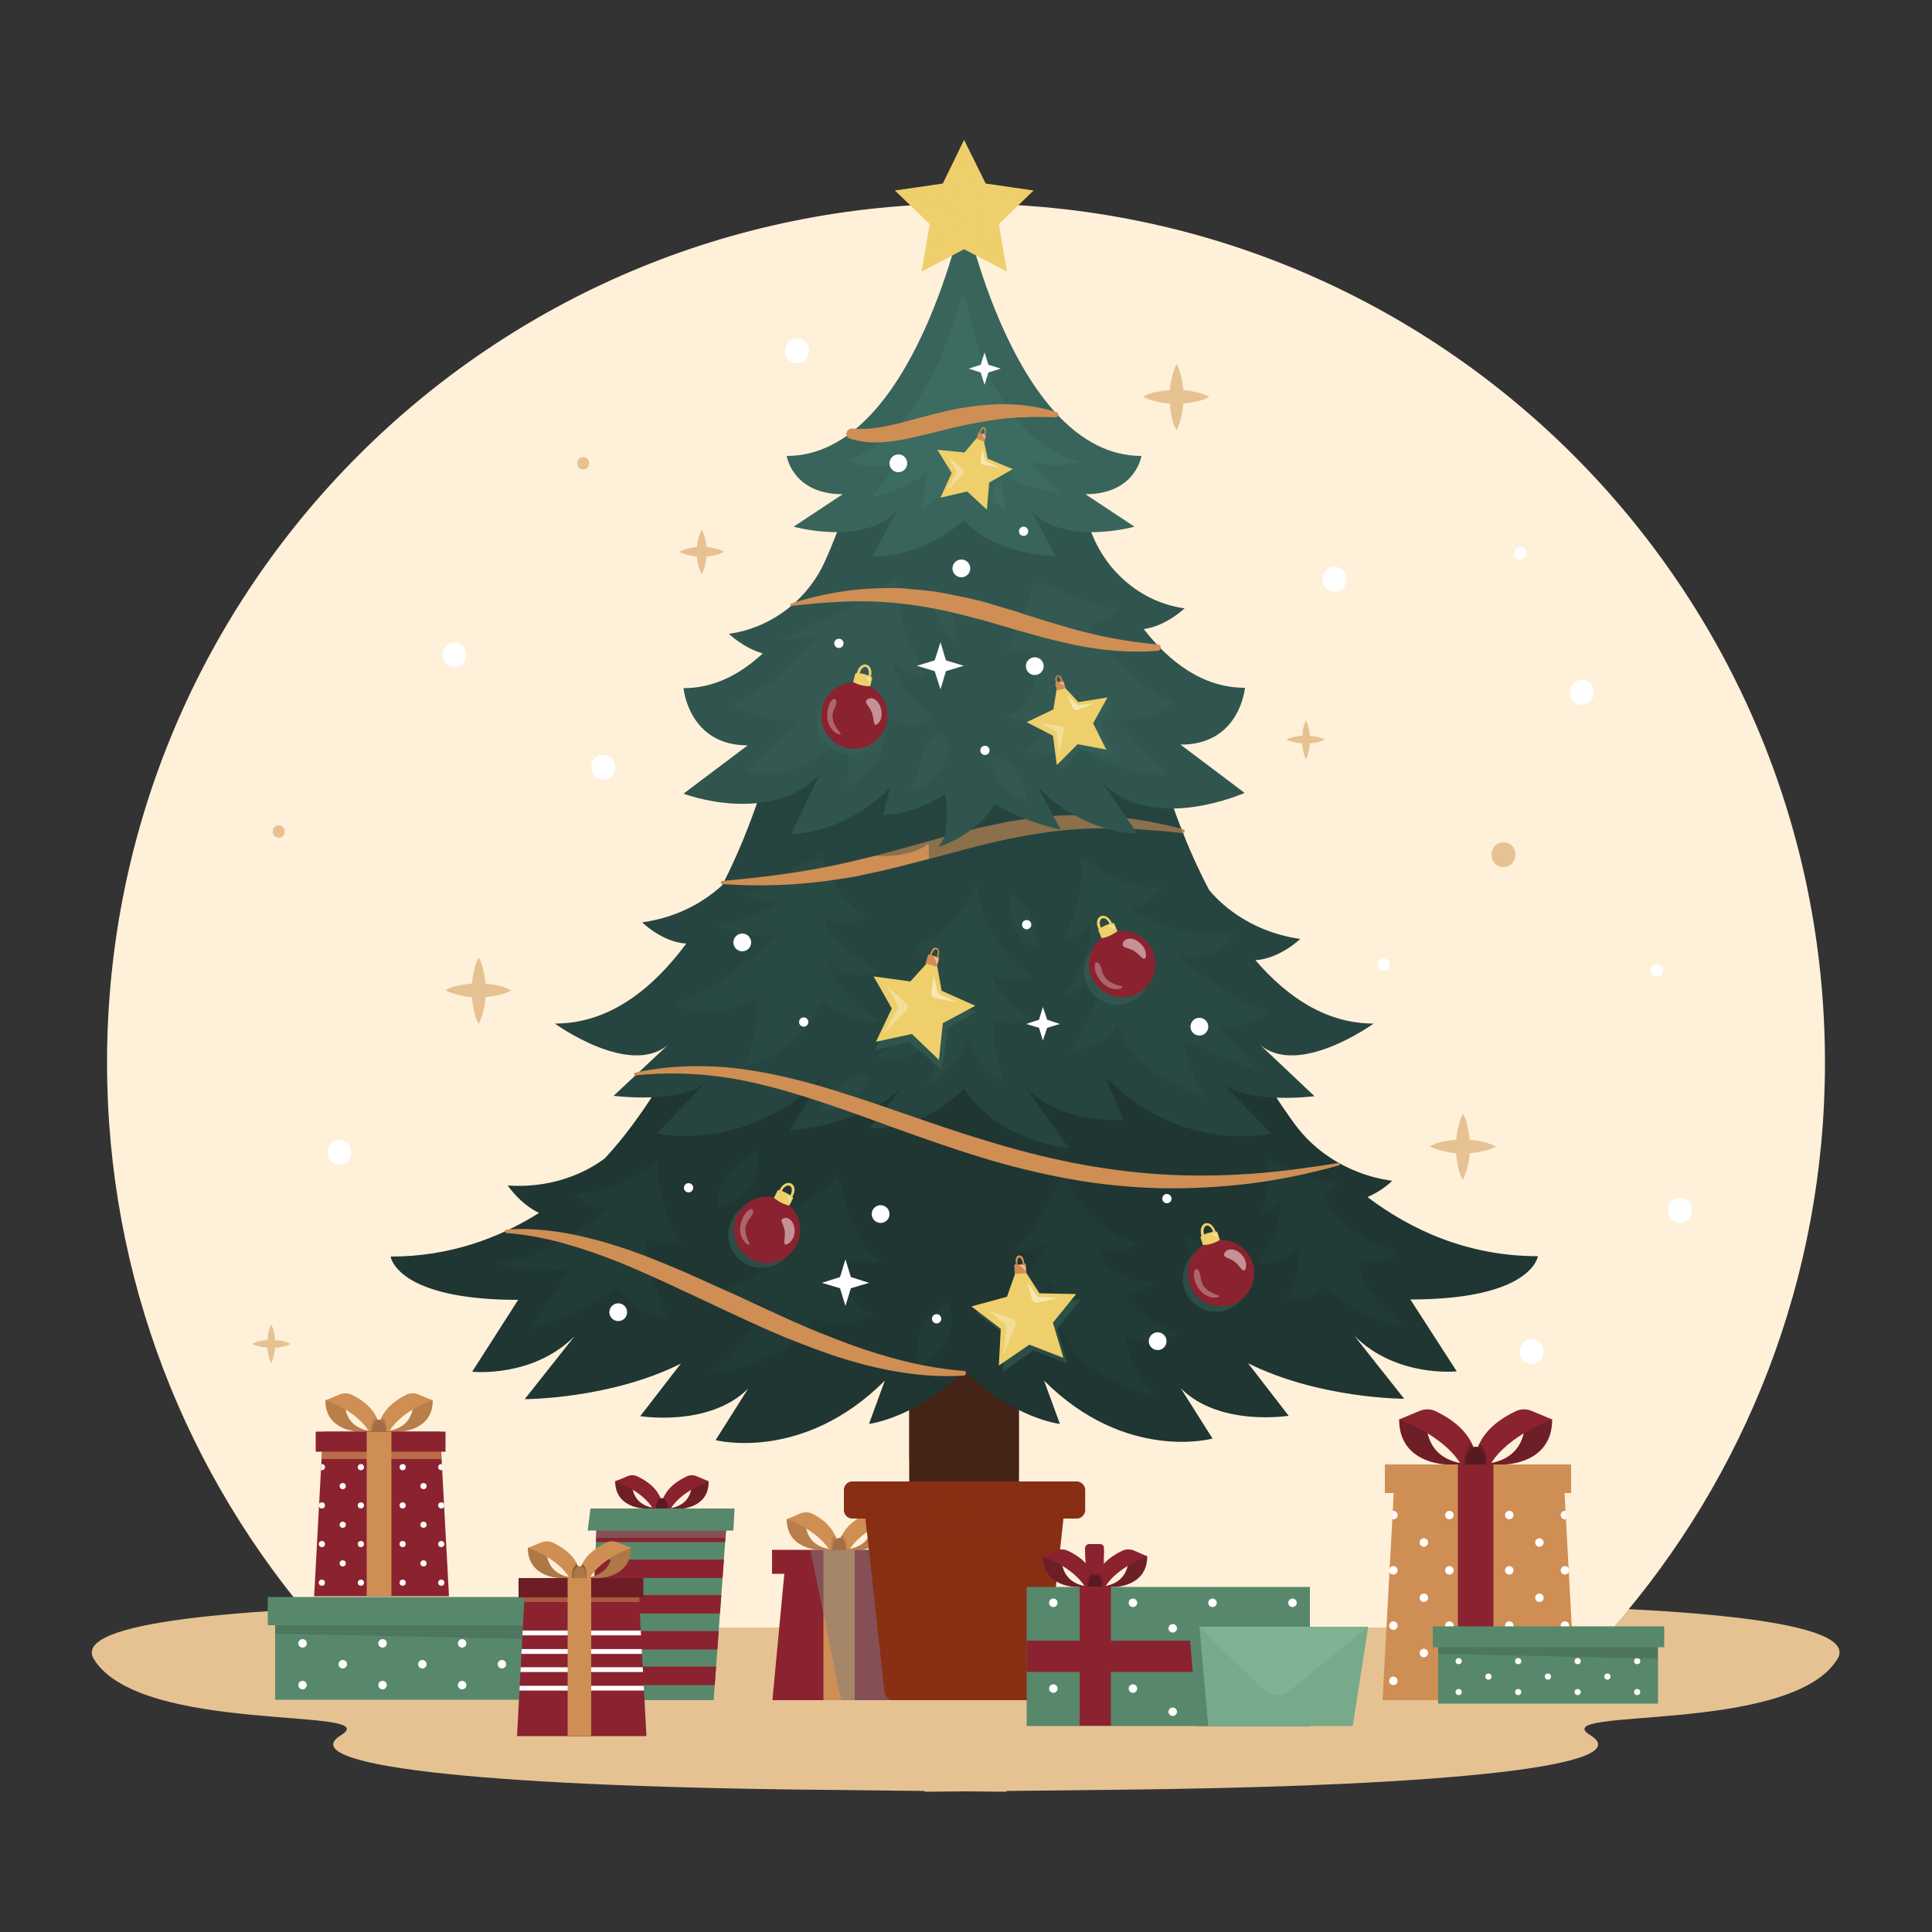 <svg xmlns="http://www.w3.org/2000/svg" xmlns:xlink="http://www.w3.org/1999/xlink" x="0px" y="0px" width="500px" height="500px" viewBox="0 0 500 500" style="enable-background:new 0 0 500 500;" xml:space="preserve"><rect x="0" y="0" width="500" height="500" fill="#333333" stroke="none"/><style type="text/css">	.st0{fill:#E6C293;}	.st1{fill:#FFF0D9;}	.st2{fill:#FFFFFF;}	.st3{fill:#8A232F;}	.st4{fill:#B87F4B;}	.st5{fill:#CF8E54;}	.st6{fill:#A16F43;}	.st7{opacity:0.5;fill:#7F7F7F;}	.st8{fill:#6E1E27;}	.st9{opacity:0.5;fill:#8A232F;}	.st10{fill:#581A21;}	.st11{fill:#58886B;}	.st12{clip-path:url(#SVGID_2_);fill:none;stroke:#8A232F;stroke-width:4.774;stroke-miterlimit:10;}	.st13{opacity:0.5;fill:#426650;}	.st14{clip-path:url(#SVGID_4_);}	.st15{opacity:0.7;fill:#CF8E54;}	.st16{clip-path:url(#SVGID_6_);}	.st17{opacity:0.5;fill:#CF8E54;}	.st18{fill:#452516;}	.st19{opacity:0.5;fill:#452516;}	.st20{fill:#1F3633;}	.st21{fill:#213B37;}	.st22{fill:#274540;}	.st23{fill:#294943;}	.st24{opacity:0.4;clip-path:url(#SVGID_8_);fill:#274540;}	.st25{fill:#30554E;}	.st26{fill:#335952;}	.st27{opacity:0.4;clip-path:url(#SVGID_10_);fill:#30554E;}	.st28{fill:#38645B;}	.st29{fill:#3C6B61;}	.st30{fill:#EECF6B;}	.st31{opacity:0.4;fill:#EECF6B;}	.st32{fill:#892F14;}	.st33{opacity:0.5;fill:#892F14;}	.st34{opacity:0.5;fill:#38645B;}	.st35{opacity:0.5;fill:#FFFFFF;}	.st36{opacity:0.3;fill:#FFFFFF;}	.st37{opacity:0.5;clip-path:url(#SVGID_12_);fill:#892F14;}	.st38{fill:#AD7746;}	.st39{fill:#8A5F38;}	.st40{fill:#6E1C25;}	.st41{clip-path:url(#SVGID_14_);fill:none;stroke:#FFFFFF;stroke-width:1.243;stroke-miterlimit:10;}	.st42{opacity:0.4;fill:#8A232F;}	.st43{fill:#77AA8A;}	.st44{fill:#80B394;}</style><g id="BACKGROUND"></g><g id="OBJECTS">	<g>		<path class="st0" d="M292.4,416.2h-84.7c0,0-195.6-6.6-183.4,13.2c12.2,19.7,76.2,12.2,63.9,19.7c-12.2,7.5,32.9,13.2,124.1,14.1    c8.9,0.1,17.9,0.2,27,0.3v0.2c3.5,0,7.1-0.1,10.6-0.1c3.5,0,7.1,0.1,10.6,0.1v-0.2c9.1-0.1,18.2-0.2,27-0.3    c91.2-0.9,136.4-6.6,124.1-14.1c-12.2-7.5,51.7,0,63.9-19.7C488,409.6,292.4,416.2,292.4,416.2z"></path>		<path class="st1" d="M417.5,421.2c34.1-39.1,54.8-90.2,54.8-146.2c0-122.8-99.5-222.3-222.3-222.3S27.7,152.2,27.7,275    c0,56,20.7,107.1,54.8,146.2H417.5z"></path>		<g>			<g>				<g>					<g>						<path class="st0" d="M123.9,247.8c0.8,1.4,1.1,2.8,1.4,4.3c0.3,1.4,0.4,2.8,0.4,4.3c0,1.4-0.1,2.8-0.4,4.3        c-0.3,1.4-0.7,2.8-1.4,4.3c-0.8-1.4-1.2-2.8-1.4-4.3c-0.3-1.4-0.4-2.8-0.4-4.3c0-1.4,0.1-2.8,0.4-4.3        C122.7,250.7,123.1,249.2,123.9,247.8z"></path>					</g>					<g>						<path class="st0" d="M132.4,256.3c-1.4,0.8-2.8,1.1-4.3,1.4c-1.4,0.3-2.8,0.4-4.3,0.4c-1.4,0-2.8-0.1-4.3-0.4        c-1.4-0.3-2.8-0.7-4.3-1.4c1.4-0.8,2.8-1.2,4.3-1.4c1.4-0.3,2.8-0.4,4.3-0.4c1.4,0,2.8,0.1,4.3,0.4        C129.6,255.2,131,255.6,132.4,256.3z"></path>					</g>				</g>			</g>			<g>				<g>					<g>						<path class="st0" d="M304.5,94.2c0.8,1.4,1.1,2.8,1.4,4.3c0.3,1.4,0.4,2.8,0.4,4.3c0,1.4-0.1,2.8-0.4,4.3        c-0.3,1.4-0.7,2.8-1.4,4.3c-0.8-1.4-1.2-2.8-1.4-4.3c-0.3-1.4-0.4-2.8-0.4-4.3c0-1.4,0.1-2.8,0.4-4.3        C303.4,97,303.8,95.6,304.5,94.2z"></path>					</g>					<g>						<path class="st0" d="M313,102.7c-1.4,0.8-2.8,1.1-4.3,1.4c-1.4,0.3-2.8,0.4-4.3,0.4c-1.4,0-2.8-0.1-4.3-0.4        c-1.4-0.3-2.8-0.7-4.3-1.4c1.4-0.8,2.8-1.2,4.3-1.4c1.4-0.3,2.8-0.4,4.3-0.4c1.4,0,2.8,0.1,4.3,0.4        C310.2,101.6,311.6,102,313,102.7z"></path>					</g>				</g>			</g>			<g>				<g>					<g>						<path class="st0" d="M378.6,288.2c0.8,1.4,1.1,2.8,1.4,4.3c0.3,1.4,0.4,2.8,0.4,4.3c0,1.4-0.1,2.8-0.4,4.3        c-0.3,1.4-0.7,2.8-1.4,4.3c-0.8-1.4-1.2-2.8-1.4-4.3c-0.3-1.4-0.4-2.8-0.4-4.3c0-1.4,0.1-2.8,0.4-4.3        C377.5,291.1,377.9,289.6,378.6,288.2z"></path>					</g>					<g>						<path class="st0" d="M387.2,296.7c-1.4,0.8-2.8,1.1-4.3,1.4c-1.4,0.3-2.8,0.4-4.3,0.4c-1.4,0-2.8-0.1-4.3-0.4        c-1.4-0.3-2.8-0.7-4.3-1.4c1.4-0.8,2.8-1.2,4.3-1.4c1.4-0.3,2.8-0.4,4.3-0.4c1.4,0,2.8,0.1,4.3,0.4        C384.3,295.6,385.7,296,387.2,296.7z"></path>					</g>				</g>			</g>			<g>				<g>					<g>						<path class="st0" d="M338,186.5c0.4,0.8,0.7,1.7,0.8,2.5c0.2,0.8,0.2,1.7,0.2,2.5c0,0.8-0.1,1.7-0.2,2.5        c-0.2,0.8-0.4,1.7-0.8,2.5c-0.4-0.8-0.7-1.7-0.8-2.5c-0.2-0.8-0.2-1.7-0.2-2.5c0-0.8,0.1-1.7,0.2-2.5        C337.3,188.1,337.5,187.3,338,186.5z"></path>					</g>					<g>						<path class="st0" d="M342.9,191.4c-0.8,0.4-1.7,0.7-2.5,0.8c-0.8,0.2-1.7,0.2-2.5,0.2c-0.8,0-1.7-0.1-2.5-0.2        c-0.8-0.2-1.7-0.4-2.5-0.8c0.8-0.4,1.7-0.7,2.5-0.8c0.8-0.2,1.7-0.2,2.5-0.2c0.8,0,1.7,0.1,2.5,0.2        C341.3,190.8,342.1,191,342.9,191.4z"></path>					</g>				</g>			</g>			<g>				<g>					<g>						<path class="st0" d="M70.2,342.8c0.4,0.8,0.7,1.7,0.8,2.5c0.2,0.8,0.2,1.7,0.2,2.5c0,0.8-0.1,1.7-0.2,2.5        c-0.2,0.8-0.4,1.7-0.8,2.5c-0.4-0.8-0.7-1.7-0.8-2.5c-0.2-0.8-0.2-1.7-0.2-2.5c0-0.8,0.1-1.7,0.2-2.5        C69.5,344.5,69.7,343.6,70.2,342.8z"></path>					</g>					<g>						<path class="st0" d="M75.2,347.8c-0.8,0.4-1.7,0.7-2.5,0.8c-0.8,0.2-1.7,0.2-2.5,0.2c-0.8,0-1.7-0.1-2.5-0.2        c-0.8-0.2-1.7-0.4-2.5-0.8c0.8-0.4,1.7-0.7,2.5-0.8c0.8-0.2,1.7-0.2,2.5-0.2c0.8,0,1.7,0.1,2.5,0.2        C73.5,347.1,74.3,347.3,75.2,347.8z"></path>					</g>				</g>			</g>			<g>				<g>					<g>						<path class="st0" d="M181.6,137c0.5,1,0.8,1.9,1,2.9c0.2,1,0.3,1.9,0.3,2.9c0,1-0.1,1.9-0.3,2.9c-0.2,1-0.5,1.9-1,2.9        c-0.5-1-0.8-1.9-1-2.9c-0.2-1-0.3-1.9-0.3-2.9c0-1,0.1-1.9,0.3-2.9C180.8,138.9,181.1,138,181.6,137z"></path>					</g>					<g>						<path class="st0" d="M187.4,142.8c-1,0.5-1.9,0.8-2.9,1c-1,0.2-1.9,0.3-2.9,0.3c-1,0-1.9-0.1-2.9-0.3c-1-0.2-1.9-0.5-2.9-1        c1-0.5,1.9-0.8,2.9-1c1-0.2,1.9-0.3,2.9-0.3c1,0,1.9,0.1,2.9,0.3C185.5,142,186.4,142.3,187.4,142.8z"></path>					</g>				</g>			</g>			<g>				<g>					<path class="st2" d="M358.1,251.3c2.1,0,2.1-3.2,0-3.2C356,248.1,356,251.3,358.1,251.3L358.1,251.3z"></path>				</g>			</g>			<g>				<g>					<path class="st2" d="M428.8,252.8c2.1,0,2.1-3.2,0-3.2C426.7,249.6,426.7,252.8,428.8,252.8L428.8,252.8z"></path>				</g>			</g>			<g>				<g>					<path class="st2" d="M393.4,144.8c2.1,0,2.1-3.2,0-3.2C391.4,141.6,391.4,144.8,393.4,144.8L393.4,144.8z"></path>				</g>			</g>			<g>				<g>					<path class="st0" d="M72.1,216.8c2.1,0,2.1-3.2,0-3.2C70.1,213.6,70.1,216.8,72.1,216.8L72.1,216.8z"></path>				</g>			</g>			<g>				<g>					<path class="st0" d="M150.9,121.5c2.1,0,2.1-3.2,0-3.2C148.9,118.3,148.9,121.5,150.9,121.5L150.9,121.5z"></path>				</g>			</g>			<g>				<g>					<path class="st2" d="M396.4,353c4.1,0,4.1-6.4,0-6.4C392.3,346.6,392.3,353,396.4,353L396.4,353z"></path>				</g>			</g>			<g>				<g>					<path class="st0" d="M389.1,224.4c4.1,0,4.1-6.4,0-6.4C385,218,385,224.4,389.1,224.4L389.1,224.4z"></path>				</g>			</g>			<g>				<g>					<path class="st2" d="M156.1,201.8c4.1,0,4.1-6.4,0-6.4C152,195.4,152,201.8,156.1,201.8L156.1,201.8z"></path>				</g>			</g>			<g>				<g>					<path class="st2" d="M409.4,182.4c4.1,0,4.1-6.4,0-6.4C405.3,176,405.3,182.4,409.4,182.4L409.4,182.4z"></path>				</g>			</g>			<g>				<g>					<path class="st2" d="M434.8,316.4c4.1,0,4.1-6.4,0-6.4C430.7,310,430.7,316.4,434.8,316.4L434.8,316.4z"></path>				</g>			</g>			<g>				<g>					<path class="st2" d="M206.3,94c4.1,0,4.1-6.4,0-6.4C202.2,87.6,202.1,94,206.3,94L206.3,94z"></path>				</g>			</g>			<g>				<g>					<path class="st2" d="M117.6,172.7c4.1,0,4.1-6.4,0-6.4C113.5,166.3,113.5,172.7,117.6,172.7L117.6,172.7z"></path>				</g>			</g>			<g>				<g>					<path class="st2" d="M87.8,301.4c4.1,0,4.1-6.4,0-6.4C83.7,295,83.7,301.4,87.8,301.4L87.8,301.4z"></path>				</g>			</g>			<g>				<g>					<path class="st2" d="M345.4,153.1c4.1,0,4.1-6.4,0-6.4C341.3,146.7,341.3,153.1,345.4,153.1L345.4,153.1z"></path>				</g>			</g>		</g>		<g>			<g>				<polygon class="st3" points="231.5,403.9 203.3,403.9 199.9,440 231.5,440     "></polygon>				<g>					<g>						<g>							<g>								<path class="st4" d="M225.7,391.7c0,0,2.1,9.4-8.5,9.4h5.1c0,0,8.4-0.1,8.4-7.9L225.7,391.7z"></path>								<path class="st5" d="M217.2,401.1c0,0-1.1-5.5,7.1-9.4c0.9-0.4,1.9-0.4,2.8-0.1l3.7,1.6c0,0-7.8,2.6-11,7.9H217.2z"></path>							</g>							<g>								<path class="st4" d="M208.6,391.7c0,0-2.1,9.4,8.5,9.4H212c0,0-8.4-0.1-8.4-7.9L208.6,391.7z"></path>								<path class="st5" d="M217.2,401.1c-0.6,2.7,1.7-5.2-7.1-9.4c-0.9-0.4-1.9-0.4-2.8-0.1l-3.7,1.6c0,0,7.8,2.6,11,7.9H217.2z"></path>							</g>							<path class="st4" d="M217.8,397.4c-0.4,0.8-0.9,1.6-1,2.2c-0.1-0.6-0.3-1.4-0.7-2.2c-0.9,0.4-1,1.8-1,3.3c0,0.1,0,0.3,0,0.4         h2h0h2c0-0.1,0-0.3,0-0.4C219.2,399.1,218.7,397.8,217.8,397.4z"></path>						</g>						<ellipse class="st6" cx="217.2" cy="400.7" rx="1.7" ry="2.7"></ellipse>					</g>				</g>				<rect x="199.8" y="401.1" class="st3" width="34.6" height="6.2"></rect>				<rect x="213.1" y="401.1" class="st5" width="8.1" height="38.9"></rect>			</g>			<polygon class="st7" points="247.5,401.1 209.7,401.1 217.7,440 247.5,440    "></polygon>			<g>				<g>					<g>						<g>							<g>								<path class="st8" d="M178.9,382.1c0,0,1.9,8.4-7.6,8.4l4.6,0c0,0,7.5-0.1,7.5-7L178.9,382.1z"></path>								<path class="st3" d="M171.3,390.5c0,0-1-4.9,6.4-8.4c0.8-0.4,1.7-0.4,2.5-0.1l3.3,1.4c0,0-7,2.3-9.9,7L171.3,390.5z"></path>							</g>							<g>								<path class="st8" d="M163.7,382c0,0-1.9,8.4,7.6,8.4l-4.6,0c0,0-7.5-0.1-7.5-7.1L163.7,382z"></path>								<path class="st3" d="M171.3,390.5c0,0,1-4.9-6.3-8.4c-0.8-0.4-1.7-0.4-2.5-0.1l-3.3,1.4c0,0,7,2.3,9.8,7.1L171.3,390.5z"></path>							</g>							<path class="st9" d="M171.9,387.1c-0.4,0.8-0.5,1.4-0.6,2c-0.1-0.5-0.2-1.2-0.6-2c-0.8,0.4-1.2,1.6-1.2,3c0,0.1,0,0.2,0,0.3         l1.8,0h0l1.8,0c0-0.1,0-0.2,0-0.3C173,388.7,172.7,387.5,171.9,387.1z"></path>						</g>						<ellipse class="st10" cx="171.3" cy="390.1" rx="1.5" ry="2.4"></ellipse>					</g>				</g>				<polygon class="st11" points="188.3,390.4 154.6,390.4 152.5,440 184.7,440     "></polygon>				<g>					<defs>						<polygon id="SVGID_1_" points="188.3,390.4 154.6,390.4 152.5,440 184.7,440       "></polygon>					</defs>					<clipPath id="SVGID_2_">						<use xlink:href="#SVGID_1_" style="overflow:visible;"></use>					</clipPath>					<line class="st12" x1="144.7" y1="396.7" x2="192.4" y2="396.7"></line>					<line class="st12" x1="148.5" y1="406" x2="196.3" y2="406"></line>					<line class="st12" x1="148.5" y1="415.2" x2="196.3" y2="415.2"></line>					<line class="st12" x1="148.5" y1="424.5" x2="196.3" y2="424.5"></line>					<line class="st12" x1="148.5" y1="433.7" x2="196.3" y2="433.7"></line>				</g>				<polygon class="st7" points="154.5,391.6 154.3,398 187.8,398 188.2,391.6     "></polygon>				<polygon class="st11" points="190.1,390.4 152.8,390.4 152.1,396.1 189.8,396.1     "></polygon>			</g>			<g>				<g>					<rect x="71.2" y="416.8" class="st11" width="76.1" height="23.1"></rect>					<g>						<g>							<circle class="st2" cx="78.3" cy="425.3" r="1.1"></circle>							<circle class="st2" cx="99" cy="425.3" r="1.1"></circle>							<circle class="st2" cx="119.6" cy="425.3" r="1.1"></circle>							<circle class="st2" cx="140.2" cy="425.3" r="1.1"></circle>						</g>						<g>							<circle class="st2" cx="88.7" cy="430.7" r="1.1"></circle>							<circle class="st2" cx="109.3" cy="430.7" r="1.1"></circle>							<circle class="st2" cx="129.9" cy="430.7" r="1.1"></circle>						</g>						<g>							<circle class="st2" cx="78.3" cy="436.1" r="1.1"></circle>							<circle class="st2" cx="99" cy="436.1" r="1.1"></circle>							<circle class="st2" cx="119.6" cy="436.1" r="1.1"></circle>							<circle class="st2" cx="140.2" cy="436.1" r="1.1"></circle>						</g>					</g>					<polygon class="st13" points="71.2,416.8 71.2,422.8 147.2,424.4 147.4,416.8      "></polygon>					<rect x="69.3" y="413.3" class="st11" width="80.2" height="7.3"></rect>				</g>				<g>					<g>						<g>							<g>								<g>									<path class="st4" d="M106.8,360.9c0,0,2.2,9.6-8.7,9.6h5.3c0,0,8.6-0.1,8.6-8.1L106.8,360.9z"></path>									<path class="st5" d="M98.1,370.5c0,0-1.1-5.6,7.2-9.6c0.9-0.4,1.9-0.4,2.8-0.1l3.8,1.6c0,0-8,2.6-11.2,8.1H98.1z"></path>								</g>								<g>									<path class="st4" d="M89.4,360.9c0,0-2.2,9.6,8.7,9.6h-5.3c0,0-8.6-0.1-8.6-8.1L89.4,360.9z"></path>									<path class="st5" d="M98.1,370.5c0,0,1.1-5.6-7.2-9.6c-0.9-0.4-1.9-0.4-2.8-0.1l-3.8,1.6c0,0,8,2.6,11.2,8.1H98.1z"></path>								</g>								<path class="st4" d="M98.8,366.8c-0.4,0.9-0.6,1.6-0.7,2.3c-0.1-0.6-0.3-1.4-0.7-2.3c-0.9,0.5-1.4,1.8-1.4,3.4          c0,0.1,0,0.3,0,0.4h2h0h2c0-0.1,0-0.3,0-0.4C100.2,368.5,99.7,367.2,98.8,366.8z"></path>							</g>							<ellipse class="st6" cx="98.1" cy="370.2" rx="1.8" ry="2.8"></ellipse>						</g>					</g>					<polygon class="st3" points="116.2,413.1 81.3,413.1 83.6,370.5 113.9,370.5      "></polygon>					<g>						<defs>							<polygon id="SVGID_3_" points="116.2,413.1 81.3,413.1 83.6,370.5 113.9,370.5        "></polygon>						</defs>						<clipPath id="SVGID_4_">							<use xlink:href="#SVGID_3_" style="overflow:visible;"></use>						</clipPath>						<g class="st14">							<g>								<circle class="st2" cx="99.5" cy="384.6" r="0.8"></circle>								<circle class="st2" cx="99.5" cy="394.6" r="0.8"></circle>								<circle class="st2" cx="104.2" cy="379.7" r="0.8"></circle>								<circle class="st2" cx="104.2" cy="389.6" r="0.8"></circle>								<circle class="st2" cx="104.2" cy="399.6" r="0.8"></circle>								<circle class="st2" cx="99.5" cy="404.6" r="0.8"></circle>								<circle class="st2" cx="104.2" cy="409.6" r="0.8"></circle>							</g>							<g>								<circle class="st2" cx="109.6" cy="384.6" r="0.8"></circle>								<circle class="st2" cx="109.6" cy="394.6" r="0.8"></circle>								<circle class="st2" cx="114.2" cy="379.7" r="0.8"></circle>								<circle class="st2" cx="114.2" cy="389.6" r="0.8"></circle>								<circle class="st2" cx="114.2" cy="399.6" r="0.8"></circle>								<circle class="st2" cx="109.6" cy="404.6" r="0.8"></circle>								<circle class="st2" cx="114.2" cy="409.6" r="0.8"></circle>							</g>							<circle class="st2" cx="83.3" cy="379.7" r="0.8"></circle>							<circle class="st2" cx="83.3" cy="389.6" r="0.8"></circle>							<circle class="st2" cx="83.3" cy="399.6" r="0.8"></circle>							<circle class="st2" cx="83.3" cy="409.6" r="0.8"></circle>							<g>								<circle class="st2" cx="88.7" cy="384.6" r="0.8"></circle>								<circle class="st2" cx="88.7" cy="394.6" r="0.8"></circle>								<circle class="st2" cx="93.4" cy="379.7" r="0.8"></circle>								<circle class="st2" cx="93.4" cy="389.6" r="0.8"></circle>								<circle class="st2" cx="93.4" cy="399.6" r="0.8"></circle>								<circle class="st2" cx="88.7" cy="404.6" r="0.8"></circle>								<circle class="st2" cx="93.4" cy="409.6" r="0.8"></circle>							</g>						</g>					</g>					<polygon class="st15" points="114,371.8 83.5,371.8 83.2,377.6 114.2,377.6      "></polygon>					<rect x="81.7" y="370.5" class="st3" width="33.6" height="5.2"></rect>					<rect x="94.9" y="370.5" class="st5" width="6.4" height="42.5"></rect>				</g>			</g>			<g>				<g>					<g>						<g>							<g>								<path class="st8" d="M394.4,365.2c0,0,3.1,13.8-12.5,13.8h7.5c0,0,12.3-0.1,12.3-11.6L394.4,365.2z"></path>								<path class="st3" d="M381.9,379c0,0-1.6-8.1,10.4-13.8c1.3-0.6,2.7-0.6,4-0.1l5.5,2.3c0,0-11.4,3.8-16.1,11.6H381.9z"></path>							</g>							<g>								<path class="st8" d="M369.4,365.2c0,0-3.1,13.8,12.5,13.8h-7.5c0,0-12.3-0.1-12.3-11.6L369.4,365.2z"></path>								<path class="st3" d="M381.9,379c0,0,1.6-8.1-10.4-13.8c-1.3-0.6-2.7-0.6-4-0.1l-5.5,2.3c0,0,11.4,3.8,16.1,11.6H381.9z"></path>							</g>							<path class="st8" d="M382.9,373.6c-0.6,1.2-0.9,2.4-1,3.3c-0.1-0.9-0.4-2-1-3.3c-1.3,0.7-2,2.6-2,4.9c0,0.2,0,0.4,0,0.6h2.9         h0h2.9c0-0.2,0-0.4,0-0.6C384.8,376.1,384.2,374.2,382.9,373.6z"></path>						</g>						<ellipse class="st10" cx="381.9" cy="378.4" rx="2.5" ry="4"></ellipse>					</g>				</g>				<polygon class="st5" points="407.8,440 357.8,440 361.1,379 404.5,379     "></polygon>				<g>					<defs>						<polygon id="SVGID_5_" points="407.8,440 357.8,440 361.1,379 404.5,379       "></polygon>					</defs>					<clipPath id="SVGID_6_">						<use xlink:href="#SVGID_5_" style="overflow:visible;"></use>					</clipPath>					<g class="st16">						<g>							<circle class="st2" cx="383.9" cy="399.2" r="1.1"></circle>							<circle class="st2" cx="383.9" cy="413.5" r="1.1"></circle>							<circle class="st2" cx="390.6" cy="392.1" r="1.1"></circle>							<circle class="st2" cx="390.6" cy="406.4" r="1.1"></circle>							<circle class="st2" cx="390.6" cy="420.7" r="1.1"></circle>							<circle class="st2" cx="383.9" cy="427.8" r="1.1"></circle>							<circle class="st2" cx="390.6" cy="435" r="1.1"></circle>						</g>						<g>							<circle class="st2" cx="398.4" cy="399.2" r="1.1"></circle>							<circle class="st2" cx="398.4" cy="413.5" r="1.1"></circle>							<circle class="st2" cx="405" cy="392.1" r="1.1"></circle>							<circle class="st2" cx="405" cy="406.4" r="1.1"></circle>							<circle class="st2" cx="405" cy="420.7" r="1.1"></circle>							<circle class="st2" cx="398.4" cy="427.8" r="1.1"></circle>							<circle class="st2" cx="405" cy="435" r="1.1"></circle>						</g>						<circle class="st2" cx="360.6" cy="392.1" r="1.1"></circle>						<circle class="st2" cx="360.6" cy="406.4" r="1.1"></circle>						<circle class="st2" cx="360.6" cy="420.7" r="1.1"></circle>						<circle class="st2" cx="360.6" cy="435" r="1.1"></circle>						<g>							<circle class="st2" cx="368.5" cy="399.2" r="1.1"></circle>							<circle class="st2" cx="368.5" cy="413.5" r="1.1"></circle>							<circle class="st2" cx="375.1" cy="392.1" r="1.1"></circle>							<circle class="st2" cx="375.1" cy="406.4" r="1.1"></circle>							<circle class="st2" cx="375.1" cy="420.7" r="1.1"></circle>							<circle class="st2" cx="368.5" cy="427.8" r="1.1"></circle>							<circle class="st2" cx="375.1" cy="435" r="1.1"></circle>						</g>					</g>				</g>				<polygon class="st17" points="404.6,380.8 361,380.8 360.6,388.3 405,388.3     "></polygon>				<rect x="358.4" y="379" class="st5" width="48.2" height="7.4"></rect>				<rect x="377.3" y="379" class="st3" width="9.2" height="61"></rect>			</g>			<g>				<path class="st18" d="M263.7,344.9h-28.4v65.9c9.8,3.5,19.3,3.6,28.4,0V344.9z"></path>				<path class="st19" d="M263.7,382.9v-30.7h-28.4v25.4c3.8-2.1,8.1-4.4,12.5-8.8C253.6,374.5,259.3,380.9,263.7,382.9z"></path>				<g>					<path class="st20" d="M398,325.1c-18.3,0-33-6.9-44.1-15.3c3.8-1.6,6.4-4.2,6.4-4.2c-13.4-1.9-20.9-9.5-23.4-12.4       c-0.3-0.4-0.6-0.7-0.9-1.1c0,0-0.1-0.1-0.1-0.1l0,0c-5.3-6.9-11.4-17.3-11.4-17.3H174.3c0,0-8.1,14.8-17.8,25.1       c-3.3,2.5-12.1,7.9-25.1,7c0,0,3.2,4.8,8.1,7.1c-10.3,6.5-23.1,11.3-38.4,11.3c0,0,1.4,11.2,33,11.2L122.2,355       c0,0,15.6,1.7,26.5-9.2l-12.9,16.3c0,0,22.1,0,40.4-9.2l-10.5,13.6c0,0,17.8,2.9,27.9-7.1l-8.4,13.3c0,0,22.5,5.9,43.8-15.4       l-4.1,11.2c0,0,12.1-1.4,24.7-13.9c12.6,12.6,24.7,13.9,24.7,13.9l-4.1-11.2c21.2,21.2,43.6,15,43.6,15l-8.2-13       c10,10,27.9,7.1,27.9,7.1l-10.5-13.6c18.4,9.2,40.4,9.2,40.4,9.2l-12.9-16.3c10.9,10.9,26.5,9.2,26.5,9.2L365,336.3       C396.6,336.3,398,325.1,398,325.1z"></path>					<path class="st21" d="M170.5,300c0,0-10.2,8.9-21.8,8.9c0,0,2.5,4.5,8.3,3.8c0,0-13.7,13.3-28.8,14.1c0,0,9.6,3.7,19.6,1.2       l-10.7,15.8c0,0,13.5-2.9,22.8-10.9c0,0,2.9,6.7,12.8,8.6c0,0-6.1-15.2-5.3-21.6c0,0,3,3.6,8.8,1.3       C169.4,311.8,170.5,300,170.5,300z"></path>					<path class="st21" d="M327.4,299.2c0,0,11.7,6.8,18.9,6.8c0,0-1.7,3.4-3.8,3.4c0,0,5.7,11.6,18.8,14.2c0,0-1.3,4.7-9.7,2.7       c0,0,0.6,9,11.9,16.7c0,0-10.5,0.2-20.8-10.4c0,0-1.7,4.7-10.2,3.4c0,0,4.5-4.9,3.6-14.4c0,0-2.1,6.4-11.1,5.3       c0.3-0.4,7.7-9.1,6-16.5c0,0-1.8,4.4-5.4,3.8C325.6,314.2,330.1,307.4,327.4,299.2z"></path>					<path class="st21" d="M228.2,326.6c-6.5,1-10.9-1.3-10.9-1.3c-0.7,11.9,9.4,14.9,9.4,14.9s-9.5,4.8-15.9,1       c-6.2,11.9-27.7,14.4-27.7,14.4c7.7-5.2,16.5-18,16.5-18s-7.5-0.1-13.1-4c0,0,11.8-1.3,16.3-12.4c0,0-4.8,0.1-11.5-3.6       c0,0,18.3-2.7,25.6-14.3C216.9,303.4,219.3,320.3,228.2,326.6z"></path>					<path class="st21" d="M272.2,331.7c1.7,6.9-8.1,16.1-8.1,16.1c5.5,0.2,10.7-4.2,10.7-4.2c3.5,13.3,25.5,18.1,25.5,18.1       c-8-5.3-9.2-16.6-9.2-16.6c4.5,4.5,14.3,0.2,14.3,0.2s-12.2-5-14.3-10.5c0,0,4.2,0.3,8.1-2.9c0,0-12.4,0.2-14.9-8.7       c0,0,5.1,1.9,10-1.2c0,0-15.7-4.8-18.9-20.2c0,0-5.8,16.1-13.1,21.6c0,0,6.7,1.7,9.5-3c0,0-5.6,11.4-12.3,16.4       C259.6,336.8,269.4,336.1,272.2,331.7z"></path>					<path class="st21" d="M245.1,336.9c0,0,5.9,9.5-7.6,17C237.5,353.9,235.1,341.1,245.1,336.9z"></path>					<path class="st21" d="M196.2,297.7c0,0,2.2,12.3-10.2,14.5C186,312.3,183.7,304.4,196.2,297.7z"></path>					<path class="st21" d="M315.2,328.6c0,0-8,2.2-8.1-8.9C307,319.7,313.7,322.1,315.2,328.6z"></path>				</g>				<g>					<path class="st22" d="M355.5,264.9c-12.4,0-22.5-7-30.6-16.4c6.3-0.4,11.6-5.5,11.6-5.5c-13.9-2-21.5-10.1-23.6-12.7       c-8.9-16.9-13.1-33.7-13.1-33.7h-50.2h-50.2c0,0-4,16-12.5,32.5c-3.8,3.5-10.6,8.2-20.7,9.6c0,0,5.1,5.1,11.4,5.5       c-8.6,11.6-19.8,20.7-34,20.7c0,0,19.4,14.1,29.4,5.4l-14.2,13.3c0,0,18.1,2.3,24.2-3.8l-13,13.5c0,0,22.8,5.5,42.8-14.5       l-8.4,13.8c0,0,19.2-1.4,29.1-11.2l-8.4,10.5c0,0,12.3,1.9,24.4-10.2c9.1,14,27.1,15.4,27.1,15.4l-11.1-15.6       c9.8,9.8,25.2,8.3,25.2,8.3l-4.5-10.9c20,20,42.8,14.5,42.8,14.5l-13-13.5c6.1,6.1,24.2,3.8,24.2,3.8L326,270.3       C336,279,355.5,264.9,355.5,264.9z"></path>					<path class="st23" d="M279.5,221.5c0,0,10.3,9,21.4,8.1c0,0-5,6-8.8,5.4c0,0,13.9,8.5,27.6,6.7c0,0-3.8,7.7-15.1,5.4       c0,0,14.1,12.9,24.3,14.2c0,0-6.8,6.5-14.1,3.6l10.9,12.4l-19.3-8c0,0,1.9,11.7,6.3,14.6c0,0-20.3-5.1-23.5-19.1       c0,0-1.7,6.6-12.3,7.2c0,0,8.5-11.9,8.1-21.6c0,0-4.7,6.1-9.5,7c0,0,8.1-10.2,6.6-18.9c0,0-2.1,3.8-6.6,4.5       C275.5,243,281.6,230.1,279.5,221.5z"></path>					<path class="st23" d="M224.5,237.5c-5.3,3.2-11,0-11,0c0.2,6.1,14.2,14,14.2,14c-9.1,3-13.3-2.5-13.3-2.5       c1.1,8.1,13.4,15.5,13.4,15.5c-7.6,0.4-15.3-5.3-15.3-5.3c-5.7,14.4-20.6,17-20.6,17c4.4-5.1,4-18.2,4-18.2       c-9.3,7-21.4,1.9-21.4,1.9c14.8-5.5,26-18,26-18c-6.4,1.9-16.3-2.8-16.3-2.8c11.4,0,18.4-6.8,18.4-6.8c-2.5,2.3-11-0.8-11-0.8       c7.4-1.1,21-11.6,21-11.6S214.5,231.2,224.5,237.5z"></path>					<path class="st23" d="M250.7,268.5c0,0,2.6,9.7,9.2,11.5c0,0-3.6-10.4-2.7-16.3c0,0,3.8,2.7,10.2,0c0,0-7.1-2.8-11.1-11.9       c0,0,3.8,3,10.9,1c-12.5-7.5-14.6-23.4-14.6-23.4s-5.4,12.2-16.3,15.5c2.8,2.7,4.7,3.3,4.7,3.3s-1.1,4.7-10.4,8.8       c5.1,2.6,11.5,0.4,11.5,0.4s-7.4,11.7-15.3,16.1c9.7,1.8,13.5-3.8,13.5-3.8s3.7,4.8-0.9,11.4       C247.2,278.6,250.7,268.5,250.7,268.5z"></path>					<path class="st23" d="M212.5,287.5c0,0,9.1,0.9,12.9-9.4C225.3,278.2,216.8,277.2,212.5,287.5z"></path>					<path class="st23" d="M261.9,231.1c0,0-3,9.9,6,14.2C267.9,245.3,270.1,237.3,261.9,231.1z"></path>					<g>						<path class="st5" d="M186.8,228c10.1-0.9,20-2.1,29.8-4.2c9.8-2.1,19.3-4.9,29.1-7.6c2.4-0.7,4.9-1.2,7.4-1.9        c2.5-0.5,5-1.1,7.5-1.6c5.1-0.8,10.2-1.6,15.3-1.7c10.3-0.4,20.5,1,30.3,3.6c0.3,0.1,0.4,0.4,0.4,0.6        c-0.1,0.2-0.3,0.4-0.6,0.4l0,0c-10-1.1-20-1.7-29.9-0.8c-9.9,0.9-19.5,3.1-29.2,5.8l-7.3,1.9c-2.4,0.6-4.9,1.3-7.4,1.9        l-3.7,0.9l-3.7,0.8l-3.7,0.8l-3.8,0.6c-10.1,1.6-20.3,2-30.4,1.3c-0.2,0-0.4-0.2-0.3-0.4C186.5,228.1,186.6,228,186.8,228        L186.8,228z"></path>					</g>				</g>				<g>					<g>						<defs>							<path id="SVGID_7_" d="M355.5,264.9c-12.4,0-22.5-7-30.6-16.4c6.3-0.4,11.6-5.5,11.6-5.5c-13.9-2-21.5-10.1-23.6-12.7         c-8.9-16.9-13.1-33.7-13.1-33.7h-50.2h-50.2c0,0-4,16-12.5,32.5c-3.8,3.5-10.6,8.2-20.7,9.6c0,0,5.1,5.1,11.4,5.5         c-8.6,11.6-19.8,20.7-34,20.7c0,0,19.4,14.1,29.4,5.4l-14.2,13.3c0,0,18.1,2.3,24.2-3.8l-13,13.5c0,0,22.8,5.5,42.8-14.5         l-8.4,13.8c0,0,19.2-1.4,29.1-11.2l-8.4,10.5c0,0,12.3,1.9,24.4-10.2c9.1,14,27.1,15.4,27.1,15.4l-11.1-15.6         c9.8,9.8,25.2,8.3,25.2,8.3l-4.5-10.9c20,20,42.8,14.5,42.8,14.5l-13-13.5c6.1,6.1,24.2,3.8,24.2,3.8L326,270.3         C336,279,355.5,264.9,355.5,264.9z"></path>						</defs>						<clipPath id="SVGID_8_">							<use xlink:href="#SVGID_7_" style="overflow:visible;"></use>						</clipPath>						<path class="st24" d="M192.7,216.3c0,0,5.3,0.3,8.8-2.4l-5,11.4c0,0,18.5-1.1,26.9-7.3l-1.2,3.1c0,0,12.2,2.1,18.1-2.8        c0,0,1,9.1-3.1,10.9c0,0,16.3-1.6,22.2-10.4c0,0,11.2,5.2,20,5.1l-1.5-5.6c0,0,8.2,7.4,23.2,4.6l-2.3-6c0,0,3.4,1.4,8.2,0.2        v-33H192.7V216.3z"></path>					</g>					<path class="st25" d="M322.2,178c-10.9,0-19.6-6.7-26.2-15.2c5.9-0.8,10.6-5.4,10.6-5.4c-0.1,0-0.2,0-0.3,0       c-10.8-1.6-19.8-9.2-23.8-19.4c-2.5-6.4-3.7-11-3.7-11h-29.3h-29.3c0,0-2.2,8.4-6.8,18.5c-4.6,9.9-13.8,16.9-24.5,18.5       c-0.1,0-0.2,0-0.3,0c0,0,3.8,3.7,8.8,5.1c-5.7,5.3-12.5,9-20.5,9c0,0,1.3,14.8,16.6,14.8l-16.6,12.5c0,0,22,8.4,35.2-4.8       l-7.4,15.2c0,0,13.3,0.5,25.7-12l-1.9,7.1c0,0,6.9,0.5,16.1-5.4c0.7,4.9,0.9,11.2-1.9,13.7c0,0,9.4-2.5,14.8-11.1       c8.5,5,17,6.6,17,6.6l-5.9-11c12.5,12.5,25.7,12,25.7,12l-8.9-13c13.1,13.1,36.7,2.5,36.7,2.5l-16.6-12.5       C320.9,192.8,322.2,178,322.2,178z"></path>					<path class="st26" d="M278.5,191.9c9.2,9.2,23.9,8.7,23.9,8.7L289,186.4c10.8,0,15.2-4.8,15.2-4.8       c-9.9-3.1-17.7-13.7-22.3-19.7c4.1-0.6,7.9-4.3,7.9-4.3c-8.6-1-19-6.2-21.8-8.5c0,0-3.5,15-8.4,19.3c0,0,7.3,1.2,9.4-0.9       c0,0,0.4,16.6-9.1,17.8c0,0,7.2,4,12.6-1.1c0,0-2.3,9-8.2,9.9C264.3,194.1,275.2,197.5,278.5,191.9z"></path>					<path class="st26" d="M232.1,149.6c-5.5,5.3-23.1,12.5-29.9,15.9l9.1-0.6c-4,3.7-9.8,12.7-22.3,17.3c0,0,6.5,4.4,17.2,4.4       L193,199.4c0,0,10.9,4.5,24-7.8c4.4,3.2,2.1,12.1,2.1,12.1c12.5-7.2,8.8-13.7,11-17.8c0,0,5.5,4,11.2,0       c-10-8-10.8-15.9-10.8-15.9s5.1,6.8,9.3,4.7C239.7,174.8,231.2,160.9,232.1,149.6z"></path>					<path class="st26" d="M238.9,194.3c0,0-0.6,7.4-3.9,10.4c0,0,8.1-0.9,10.2-9.4c1.1-4.4-2.4-5.7-2.4-5.7       S239.2,191.7,238.9,194.3z"></path>					<path class="st26" d="M265.5,207.1c0,0-7.2-1.1-9.2-11.1C256.3,196,263.5,194,265.5,207.1z"></path>					<path class="st26" d="M247,165.8c0,0-7.4-6.7-5.4-13.7C241.6,152,248.5,157.2,247,165.8z"></path>				</g>				<g>					<defs>						<path id="SVGID_9_" d="M322.2,178c-10.9,0-19.6-6.7-26.2-15.2c5.9-0.8,10.6-5.4,10.6-5.4c-0.1,0-0.2,0-0.3,0        c-10.8-1.6-19.8-9.2-23.8-19.4c-2.5-6.4-3.7-11-3.7-11h-29.3h-29.3c0,0-2.2,8.4-6.8,18.5c-4.6,9.9-13.8,16.9-24.5,18.5        c-0.1,0-0.2,0-0.3,0c0,0,3.8,3.7,8.8,5.1c-5.7,5.3-12.5,9-20.5,9c0,0,1.3,14.8,16.6,14.8l-16.6,12.5c0,0,22,8.4,35.2-4.8        l-7.4,15.2c0,0,13.3,0.5,25.7-12l-1.9,7.1c0,0,6.9,0.5,16.1-5.4c0.7,4.9,0.9,11.2-1.9,13.7c0,0,9.4-2.5,14.8-11.1        c8.5,5,17,6.6,17,6.6l-5.9-11c12.5,12.5,25.7,12,25.7,12l-8.9-13c13.1,13.1,36.7,2.5,36.7,2.5l-16.6-12.5        C320.9,192.8,322.2,178,322.2,178z"></path>					</defs>					<clipPath id="SVGID_10_">						<use xlink:href="#SVGID_9_" style="overflow:visible;"></use>					</clipPath>					<path class="st27" d="M213,146.7c0,0,3.9,0.2,8-2.3l-3.9,7.8c0,0,24.4-1.5,32.9-8.8c0,0,13.9,11.2,31.2,7.7l-3.4-6.6       c0,0,3.6,2.2,9.5,1.1V133h-73.7L213,146.7z"></path>				</g>				<g>					<path class="st28" d="M249.5,134.6c7.4,8.9,23.7,9.4,23.7,9.4l-6.1-11.5c8.8,8.8,26.5,3.8,26.5,3.8l-12.7-8.4       c13,0,14.5-9.9,14.5-9.9c-32.9,0-45.9-63.7-45.9-63.7s-13,63.7-45.9,63.7c0,0,1.5,9.9,14.5,9.9l-12.7,8.4c0,0,17.7,5,26.5-3.8       l-6.1,11.5C239.8,144.1,249.5,134.6,249.5,134.6z"></path>					<path class="st29" d="M249.5,123c4,4.8,10.7,9,10.7,9l-1.3-10.1c4.7,4.7,15.7,5.7,15.7,5.7l-8.3-8.1c9.7,2.2,12.7-0.2,12.7-0.2       c-20.4-5.3-27.2-32.2-29-41.9c-0.1-0.8-1.2-0.8-1.4,0c-2.5,9.6-11,35.9-29.3,41.6c0,0,4.6,3.4,13.3,0.6l-7.1,9.1       c0,0,9.8-1.9,14.5-6.7l-1.3,9.4C238.8,131.3,245.5,127.8,249.5,123"></path>				</g>				<g>					<polygon class="st30" points="249.5,64.5 238.5,70.3 240.6,58 231.6,49.3 244,47.5 249.5,36.2 255.1,47.5 267.5,49.3 258.5,58        260.6,70.3      "></polygon>					<polygon class="st31" points="249.5,56.5 238.5,70.3 246.6,54.3 231.6,49.3 247.7,50.8 249.5,36.2 251.4,50.8 267.5,49.3        252.5,54.3 260.6,70.3      "></polygon>				</g>				<g>					<polygon class="st2" points="244.8,170.9 243.4,166.2 241.9,170.9 237.3,172.3 241.9,173.7 243.4,178.4 244.8,173.7        249.4,172.3      "></polygon>				</g>				<g>					<polygon class="st2" points="255.8,94.4 254.8,91.2 253.8,94.4 250.7,95.4 253.8,96.4 254.8,99.6 255.8,96.4 259,95.4      "></polygon>				</g>				<g>					<polygon class="st2" points="271,263.9 269.9,260.6 268.9,263.9 265.6,265 268.9,266 269.9,269.3 271,266 274.3,265      "></polygon>				</g>				<g>					<polygon class="st2" points="220.2,330.5 218.8,325.9 217.4,330.5 212.7,332 217.4,333.4 218.8,338 220.2,333.4 224.9,332             "></polygon>				</g>				<path class="st32" d="M268,440h-36.8c-1.2,0-2.1-0.9-2.3-2l-5.2-47.7c-0.1-1.3,0.9-2.5,2.3-2.5h47.2c1.4,0,2.4,1.2,2.3,2.5      l-5.2,47.7C270.1,439.1,269.1,440,268,440z"></path>				<polygon class="st33" points="223.4,387.7 224.3,396.3 274.7,396.3 275.7,387.7     "></polygon>				<path class="st32" d="M278.6,393h-58c-1.2,0-2.2-1-2.2-2.2v-5.2c0-1.2,1-2.2,2.2-2.2h58c1.2,0,2.2,1,2.2,2.2v5.2      C280.8,392,279.8,393,278.6,393z"></path>				<g>					<path class="st34" d="M267.5,349.5l-7.9,5.4l0.5-9.5l-7.6-5.8l9.2-2.5l2.8-7.9c0.2-0.4,0.7-0.5,1-0.1l4.6,7.1l9.5,0.2l-6,7.4       l2.7,9.1L267.5,349.5z"></path>					<path class="st30" d="M266.4,348l-7.9,5.4l0.5-9.5l-7.6-5.8l9.2-2.5l2.8-7.9c0.2-0.4,0.7-0.5,1-0.1l4.6,7.1l9.5,0.2l-6,7.4       l2.7,9.1L266.4,348z"></path>					<path class="st5" d="M265.7,329.5l-0.2-2.2c0-0.2-0.2-0.3-0.3-0.3l-0.1,0c0,0,0,0,0,0c-0.1-0.7-0.2-2.1-1.3-2.1       c-1.1,0-1,1.5-0.9,2.3c0,0,0,0,0,0l-0.1,0c-0.2,0-0.3,0.2-0.3,0.3l0.1,2.2L265.7,329.5z M264.7,327.1l-0.7,0.1l0,0l-0.7,0.1       c0,0,0,0,0,0c0-0.5-0.1-1.8,0.5-1.8S264.6,326.6,264.7,327.1C264.7,327.1,264.7,327.1,264.7,327.1z"></path>					<path class="st35" d="M265.4,328.7l-0.1-0.7c0-0.3-0.3-0.6-0.7-0.6l-0.7,0c0,0-0.1,0,0,0.1c0.7,0.4,1.1,0.9,1.3,1.3       C265.4,328.9,265.4,328.7,265.4,328.7z"></path>					<path class="st35" d="M265.9,331.9l2.4,3.4c0.2,0.3,0.5,0.4,0.9,0.4l4.9,0.2l-5.6,1.2c-0.6,0.1-1.2-0.2-1.4-0.8L265.9,331.9z"></path>					<path class="st36" d="M255.8,339.2l4.2,3.4c0.3,0.3,0.5,0.7,0.5,1.1l-0.8,7l3.1-7.8c0.3-0.7-0.1-1.4-0.8-1.7L255.8,339.2z"></path>				</g>				<g>					<path class="st34" d="M235.3,269.6l-9,2.2l5.5-9.8l-5.1-8.5l9.2,2.2l5.6-6.2c0.3-0.3-0.1-0.5,0,0l1.4,8.3l9.8,4.1l-7.3,4.1       l-1.7,10.9L235.3,269.6z"></path>					<path class="st30" d="M236,267.6l-9.3,2l4.1-8.6l-4.7-8.3l9.5,1.3l5.6-6.2c0.3-0.3,0.9-0.2,1,0.3l1.5,8.3l8.7,3.9l-8.4,4.5       l-1,9.5L236,267.6z"></path>					<path class="st5" d="M242.5,250.2l0.6-2.1c0-0.2,0-0.3-0.2-0.4l-0.1,0c0,0,0,0,0,0c0.2-0.7,0.6-2-0.4-2.4c-1-0.4-1.5,1-1.7,1.7       c0,0,0,0,0,0l-0.1,0c-0.2-0.1-0.3,0-0.4,0.2l-0.7,2.1L242.5,250.2z M242.5,247.6l-0.7-0.2l0,0l-0.7-0.2c0,0,0,0,0,0       c0.2-0.5,0.6-1.7,1.2-1.5C243,245.9,242.6,247.1,242.5,247.6C242.5,247.6,242.5,247.6,242.5,247.6z"></path>					<path class="st35" d="M242.5,249.3l0.2-0.7c0.1-0.3-0.1-0.7-0.4-0.8l-0.6-0.3c0,0-0.1,0-0.1,0.1c0.5,0.6,0.7,1.2,0.7,1.7       C242.4,249.5,242.5,249.3,242.5,249.3z"></path>					<path class="st35" d="M241.7,252.5l0.9,4.1c0.1,0.3,0.3,0.6,0.6,0.7l4.4,2.1l-5.6-1.1c-0.6-0.1-1-0.6-1-1.2L241.7,252.5z"></path>					<path class="st36" d="M229.6,255.3l2.6,4.7c0.2,0.4,0.2,0.8,0,1.2l-3.4,6.2l5.8-6c0.5-0.5,0.5-1.4-0.1-1.8L229.6,255.3z"></path>				</g>				<g>					<path class="st34" d="M279.4,194.2l-5.1,5.4l-0.6-9l-7.1-3.5l7.2-2.5l1.1-6.6c0.1-0.4-0.3-0.3,0,0l4.5,5l8.4-1.5l-3.1,5.9       l3.6,8.1L279.4,194.2z"></path>					<path class="st30" d="M278.9,192.6l-5.4,5.4l-1-7.6l-6.8-3.5l6.9-3.3l1.1-6.6c0.1-0.4,0.5-0.5,0.8-0.2l4.6,4.9l7.5-1.2       l-3.7,6.7l3.4,6.8L278.9,192.6z"></path>					<path class="st5" d="M275.8,178.1l-0.5-1.7c0-0.1-0.2-0.2-0.3-0.2l0,0c0,0,0,0,0,0c-0.2-0.6-0.5-1.6-1.3-1.4       c-0.8,0.1-0.6,1.4-0.4,1.9c0,0,0,0,0,0l0,0c-0.1,0-0.2,0.2-0.2,0.3l0.4,1.7L275.8,178.1z M274.6,176.3l-0.5,0.1l0,0l-0.5,0.1       c0,0,0,0,0,0c-0.1-0.4-0.3-1.4,0.2-1.5C274.2,175,274.5,175.9,274.6,176.3C274.6,176.3,274.6,176.3,274.6,176.3z"></path>					<path class="st35" d="M275.4,177.5l-0.1-0.5c-0.1-0.3-0.3-0.4-0.6-0.4l-0.5,0.1c0,0-0.1,0,0,0.1       C274.7,176.9,275.1,177.2,275.4,177.5C275.4,177.7,275.4,177.5,275.4,177.5z"></path>					<path class="st35" d="M276.2,179.9l2.4,2.4c0.2,0.2,0.5,0.3,0.7,0.2l3.9-0.5l-4.3,1.7c-0.4,0.2-1,0-1.2-0.4L276.2,179.9z"></path>					<path class="st36" d="M269.3,187.1l3.8,2.1c0.3,0.2,0.5,0.5,0.5,0.8l0.4,5.6l1.3-6.5c0.1-0.6-0.3-1.1-0.8-1.2L269.3,187.1z"></path>				</g>				<g>					<path class="st34" d="M249.9,128.8l-6.6,1.8l3.8-7.4l-3.9-6.2l6.9,1.4l4-4.7c0.2-0.3-0.1-0.3,0,0l1.2,6.1l7.3,2.9l-5.3,3.1       l-1.1,8.1L249.9,128.8z"></path>					<path class="st30" d="M250.3,127.2l-6.9,1.6l2.9-6.4l-3.7-6l7,0.7l4-4.7c0.2-0.3,0.6-0.2,0.7,0.2l1.3,6.1l6.5,2.7l-6.1,3.5       l-0.6,7L250.3,127.2z"></path>					<path class="st5" d="M254.8,114.3l0.4-1.6c0-0.1,0-0.2-0.2-0.3l0,0c0,0,0,0,0,0c0.1-0.5,0.4-1.5-0.3-1.8       c-0.7-0.3-1.1,0.8-1.2,1.3c0,0,0,0,0,0l0,0c-0.1,0-0.2,0-0.3,0.1l-0.5,1.6L254.8,114.3z M254.7,112.3l-0.5-0.1l0,0l-0.5-0.1       c0,0,0,0,0,0c0.1-0.4,0.4-1.3,0.9-1.1C255,111.1,254.8,112,254.7,112.3C254.7,112.3,254.7,112.3,254.7,112.3z"></path>					<path class="st35" d="M254.8,113.6l0.1-0.5c0.1-0.2-0.1-0.5-0.3-0.6l-0.5-0.2c0,0-0.1,0,0,0       C254.5,112.8,254.6,113.3,254.8,113.6C254.7,113.8,254.8,113.6,254.8,113.6z"></path>					<path class="st35" d="M254.2,116l0.7,3c0.1,0.2,0.3,0.4,0.5,0.5l3.3,1.5l-4.2-0.7c-0.4-0.1-0.8-0.5-0.7-0.9L254.2,116z"></path>					<path class="st36" d="M245.4,118.3l2,3.4c0.2,0.3,0.2,0.6,0,0.9l-2.4,4.6l4.2-4.5c0.4-0.4,0.3-1-0.1-1.4L245.4,118.3z"></path>				</g>				<g>					<circle class="st34" cx="314.7" cy="330.9" r="8.6"></circle>					<circle class="st3" cx="316" cy="329.5" r="8.6"></circle>					<path class="st36" d="M315.2,335.2c-2-0.7-4.3-1.7-4.5-4.9c-0.4-2.8-2.2-2.4-1.6,0.7C310.9,337.4,316.9,335.8,315.2,335.2z"></path>					<path class="st35" d="M322.3,328.4c-0.6,1.3-1.3-0.8-2.8-1.9c-1.5-1.1-3.2-1-2.6-2.2s2.3-1.3,3.8-0.2       C322.1,325.2,322.9,327.1,322.3,328.4z"></path>					<g>						<g>							<g>								<g>									<path class="st30" d="M313.5,321.6c-1,0.3-2.1-0.5-2.6-1.9c-0.4-1.4,0-2.7,1-3.1c1-0.3,2.1,0.5,2.6,1.9           C315,319.9,314.5,321.3,313.5,321.6z M312.2,317.2c-0.6,0.2-0.9,1.2-0.6,2.2s1.1,1.7,1.7,1.5c0.6-0.2,0.9-1.2,0.6-2.2           C313.6,317.7,312.8,317,312.2,317.2z"></path>								</g>							</g>							<path class="st30" d="M315.7,320.9l-0.6-1.9c-0.1-0.2-0.3-0.3-0.5-0.3c-1.4,0.2-2.6,0.5-3.6,1.1c-0.2,0.1-0.3,0.3-0.3,0.5         l0.6,1.9C313,322.2,314.4,321.7,315.7,320.9z"></path>						</g>					</g>					<path class="st35" d="M315.1,320.4l-0.2-0.7c-0.1-0.3-0.4-0.5-0.8-0.5l-0.7,0.1c0,0-0.1,0,0,0.1       C314.2,319.6,314.8,320,315.1,320.4C315.2,320.6,315.1,320.4,315.1,320.4z"></path>				</g>				<g>					<circle class="st34" cx="197.1" cy="319.5" r="8.6"></circle>					<circle class="st3" cx="198.5" cy="318.3" r="8.6"></circle>					<path class="st36" d="M193.9,321.7c-0.9-1.9-1.8-4.2,0.3-6.6c1.7-2.2,0.1-3.3-1.6-0.6C189.3,320.2,194.7,323.4,193.9,321.7z"></path>					<path class="st35" d="M203.7,322c-1.3,0.5-0.4-1.5-0.6-3.3c-0.2-1.9-1.6-3-0.3-3.4c1.3-0.5,2.5,0.7,2.8,2.5       C205.9,319.6,205,321.5,203.7,322z"></path>					<g>						<g>							<g>								<g>									<path class="st30" d="M202.3,310.9c-0.9-0.5-1.1-1.9-0.4-3.2c0.7-1.3,1.9-1.9,2.9-1.4c0.9,0.5,1.1,1.9,0.4,3.2           C204.5,310.8,203.3,311.4,202.3,310.9z M204.4,306.9c-0.6-0.3-1.5,0.2-2,1.2c-0.5,0.9-0.4,2,0.2,2.3c0.6,0.3,1.5-0.2,2-1.2           C205.1,308.2,205,307.2,204.4,306.9z"></path>								</g>							</g>							<path class="st30" d="M204.3,312l0.9-1.8c0.1-0.2,0-0.4-0.2-0.5c-1.1-0.8-2.2-1.4-3.3-1.7c-0.2-0.1-0.4,0-0.5,0.2l-0.9,1.8         C201.5,311,202.8,311.7,204.3,312z"></path>						</g>					</g>					<path class="st35" d="M204.3,311.2l0.3-0.6c0.2-0.3,0.1-0.7-0.2-0.9l-0.5-0.4c0,0-0.1-0.1-0.1,0c0.4,0.7,0.4,1.4,0.4,1.8       C204.2,311.4,204.3,311.2,204.3,311.2z"></path>				</g>				<g>					<circle class="st34" cx="289.2" cy="251.4" r="8.6"></circle>					<circle class="st3" cx="290.4" cy="249.5" r="8.6"></circle>					<path class="st36" d="M290.1,255.2c-2-0.5-4.4-1.3-5-4.4c-0.7-2.7-2.5-2.2-1.5,0.9C286.1,257.9,292,255.7,290.1,255.2z"></path>					<path class="st35" d="M296.5,247.7c-0.4,1.3-1.4-0.6-3-1.6c-1.6-1-3.3-0.7-2.9-2c0.4-1.3,2.1-1.6,3.7-0.6       C296,244.6,296.9,246.4,296.5,247.7z"></path>					<g>						<g>							<g>								<g>									<path class="st30" d="M287,241.9c-1,0.4-2.2-0.3-2.8-1.7c-0.6-1.3-0.3-2.7,0.7-3.1c1-0.4,2.2,0.3,2.8,1.7           C288.3,240.1,288,241.5,287,241.9z M285.2,237.7c-0.6,0.3-0.8,1.3-0.3,2.3c0.4,1,1.3,1.6,1.9,1.3c0.6-0.3,0.8-1.3,0.3-2.3           C286.7,238,285.8,237.4,285.2,237.7z"></path>								</g>							</g>							<path class="st30" d="M289.2,241l-0.8-1.9c-0.1-0.2-0.3-0.3-0.5-0.2c-1.3,0.3-2.5,0.8-3.4,1.5c-0.2,0.1-0.3,0.3-0.2,0.5         l0.8,1.9C286.6,242.6,287.9,241.9,289.2,241z"></path>						</g>					</g>					<path class="st35" d="M288.5,240.5l-0.3-0.6c-0.1-0.3-0.5-0.5-0.8-0.4l-0.6,0.2c0,0-0.1,0.1,0,0.1       C287.6,239.8,288.1,240.2,288.5,240.5C288.6,240.7,288.5,240.5,288.5,240.5z"></path>				</g>				<g>					<circle class="st34" cx="220" cy="186.6" r="8.6"></circle>					<circle class="st3" cx="221.1" cy="185.2" r="8.6"></circle>					<path class="st36" d="M217.4,189.6c-1.3-1.6-2.8-3.7-1.3-6.5c1.1-2.6-0.7-3.2-1.7-0.2C212.7,189.3,218.6,191,217.4,189.6z"></path>					<path class="st35" d="M227,187.4c-1.1,0.8-0.7-1.3-1.4-3.1c-0.7-1.8-2.2-2.5-1.1-3.3c1.1-0.8,2.6,0,3.3,1.8       C228.5,184.6,228.2,186.6,227,187.4z"></path>					<g>						<g>							<g>								<g>									<path class="st30" d="M223,177.1c-1-0.2-1.6-1.6-1.2-3c0.3-1.4,1.4-2.4,2.4-2.1c1,0.2,1.6,1.6,1.2,3S224,177.3,223,177.1z            M224.1,172.6c-0.6-0.2-1.4,0.6-1.6,1.6c-0.2,1,0.1,2,0.7,2.2c0.6,0.2,1.4-0.6,1.6-1.6C225,173.8,224.7,172.8,224.1,172.6z           "></path>								</g>							</g>							<path class="st30" d="M225.2,177.6l0.5-2c0.1-0.2-0.1-0.4-0.3-0.5c-1.3-0.6-2.5-0.9-3.6-0.9c-0.2-0.1-0.4,0.1-0.5,0.3l-0.5,2         C222.2,177.3,223.7,177.6,225.2,177.6z"></path>						</g>					</g>					<path class="st35" d="M225,176.8l0.2-0.7c0.1-0.3-0.1-0.7-0.4-0.8l-0.6-0.2c0,0-0.1,0,0,0.1c0.6,0.6,0.8,1.2,0.8,1.7       C224.9,177.1,225,176.8,225,176.8z"></path>				</g>				<g>					<path class="st5" d="M346.5,301.6c-7.5,2.1-15.2,3.7-22.9,4.7c-7.8,0.9-15.6,1.4-23.5,1.2c-7.9-0.2-15.7-1-23.4-2.4       c-7.7-1.4-15.4-3.3-22.9-5.6c-7.5-2.3-14.8-4.9-22.1-7.5c-7.3-2.7-14.5-5.3-21.9-7.7c-7.3-2.3-14.7-4.4-22.3-5.5       c-7.6-1.1-15.3-1.3-23-0.5c-0.2,0-0.4-0.1-0.4-0.3c0-0.2,0.1-0.4,0.3-0.4c7.6-1.7,15.6-2,23.4-1.4c7.9,0.7,15.6,2.4,23.1,4.5       c15.1,4.3,29.5,10.1,44.3,14.5c7.4,2.3,14.8,4.2,22.3,5.7c7.5,1.5,15.1,2.5,22.8,3c7.7,0.5,15.4,0.4,23-0.1       c7.7-0.5,15.3-1.6,23-2.8l0,0c0.2,0,0.5,0.1,0.5,0.4C346.9,301.3,346.7,301.5,346.5,301.6z"></path>				</g>				<g>					<path class="st5" d="M299.8,168.4c-8.1,0.7-16.4-0.2-24.4-2.1c-4-0.9-7.9-2-11.8-3.1l-5.8-1.7c-1.9-0.6-3.8-1.1-5.8-1.6       c-7.7-2.1-15.4-3.6-23.3-4.1c-7.9-0.5-15.8,0.1-23.9,1l0,0c-0.2,0-0.3-0.1-0.3-0.3c0-0.1,0.1-0.3,0.2-0.3       c7.7-2.5,15.8-3.9,24.1-4c2.1,0,4.1-0.1,6.2,0.2c2.1,0.2,4.1,0.3,6.1,0.6c2,0.3,4.1,0.6,6.1,1.1l3,0.6c1,0.2,2,0.5,3,0.7       c2,0.5,3.9,1.1,5.9,1.7c2,0.6,3.9,1.1,5.8,1.8l5.7,1.8l5.7,1.7c7.6,2.2,15.4,3.7,23.4,4.4c0.4,0,0.8,0.4,0.7,0.9       C300.4,168,300.1,168.3,299.8,168.4z"></path>				</g>				<g>					<path class="st5" d="M249.4,356c-10.5,0.7-21.2-1.3-31.2-4.4c-5-1.5-9.9-3.5-14.8-5.4c-4.8-2-9.6-4.2-14.3-6.4l-14.1-6.6       c-4.7-2.2-9.4-4.3-14.2-6.3c-9.5-3.8-19.4-7-29.7-7.8c-0.2,0-0.4-0.2-0.4-0.5c0-0.2,0.2-0.4,0.4-0.4c5.3-0.4,10.6,0.1,15.8,1       c5.2,1,10.3,2.4,15.3,4.1c5,1.7,9.8,3.7,14.7,5.8c4.8,2.1,9.5,4.3,14.3,6.4c4.7,2.2,9.4,4.4,14.1,6.5c4.7,2.1,9.5,4,14.3,5.8       c9.6,3.5,19.6,6.2,29.9,7c0.3,0,0.6,0.3,0.5,0.6C249.9,355.8,249.7,356,249.4,356z"></path>				</g>				<g>					<path class="st5" d="M220.6,110.9c4.2,0.4,8.3-0.4,12.6-1.5l6.4-1.7c2.2-0.6,4.4-1.1,6.6-1.6c1.1-0.2,2.2-0.5,3.4-0.6       c1.1-0.2,2.3-0.4,3.4-0.5l3.4-0.3c1.2-0.1,2.3-0.1,3.5-0.1c4.6,0,9.2,0.7,13.6,2.1c0.3,0.1,0.5,0.5,0.4,0.8       c-0.1,0.3-0.4,0.5-0.7,0.5l0,0c-4.5-0.2-8.8-0.1-13.2,0.3c-4.3,0.5-8.6,1.3-12.9,2.3c-4.3,1-8.6,2.2-13.1,3.1       c-2.3,0.4-4.6,0.8-7,0.8c-2.4,0.1-4.8-0.3-7.1-1c-0.7-0.2-1-0.9-0.8-1.6C219.4,111.2,220,110.8,220.6,110.9L220.6,110.9z"></path>				</g>				<circle class="st2" cx="232.5" cy="119.9" r="2.3"></circle>				<circle class="st2" cx="248.8" cy="147.1" r="2.3"></circle>				<circle class="st2" cx="267.8" cy="172.4" r="2.3"></circle>				<circle class="st2" cx="192.1" cy="243.9" r="2.3"></circle>				<circle class="st2" cx="160" cy="339.6" r="2.3"></circle>				<circle class="st2" cx="299.6" cy="347.1" r="2.3"></circle>				<circle class="st2" cx="227.9" cy="314.2" r="2.3"></circle>				<circle class="st2" cx="310.4" cy="265.7" r="2.3"></circle>				<circle class="st2" cx="264.9" cy="137.5" r="1.2"></circle>				<circle class="st2" cx="254.9" cy="194.2" r="1.2"></circle>				<circle class="st2" cx="265.7" cy="239.3" r="1.2"></circle>				<circle class="st2" cx="208" cy="264.5" r="1.2"></circle>				<circle class="st2" cx="178.2" cy="307.4" r="1.2"></circle>				<circle class="st2" cx="302" cy="310.2" r="1.2"></circle>				<circle class="st2" cx="242.4" cy="341.3" r="1.2"></circle>				<circle class="st2" cx="217.1" cy="166.5" r="1.2"></circle>				<g>					<defs>						<path id="SVGID_11_" d="M278.6,383.4h-58c-1.2,0-2.2,1-2.2,2.2v5.2c0,1.2,1,2.2,2.2,2.2h3.5l4.9,44.9c0.1,1.2,1.1,2,2.3,2H268        c1.2,0,2.1-0.9,2.3-2l4.9-44.9h3.5c1.2,0,2.2-1,2.2-2.2v-5.2C280.8,384.4,279.8,383.4,278.6,383.4z"></path>					</defs>					<clipPath id="SVGID_12_">						<use xlink:href="#SVGID_11_" style="overflow:visible;"></use>					</clipPath>					<path class="st37" d="M247.9,382.8c0,0,7.2,18.8,36.2,32.3v-33.3L247.9,382.8z"></path>					<path class="st37" d="M247.8,382.7c0,0-15.6,20.1-23.3,20.1L210,382.7H247.8z"></path>				</g>			</g>			<g>				<rect x="372.2" y="423.6" class="st11" width="56.9" height="17.3"></rect>				<g>					<g>						<circle class="st2" cx="377.5" cy="429.9" r="0.8"></circle>						<circle class="st2" cx="392.9" cy="429.9" r="0.8"></circle>						<circle class="st2" cx="408.3" cy="429.9" r="0.8"></circle>						<circle class="st2" cx="423.7" cy="429.9" r="0.8"></circle>					</g>					<g>						<circle class="st2" cx="385.2" cy="433.9" r="0.8"></circle>						<circle class="st2" cx="400.6" cy="433.9" r="0.8"></circle>						<circle class="st2" cx="416" cy="433.9" r="0.8"></circle>					</g>					<g>						<circle class="st2" cx="377.5" cy="437.9" r="0.8"></circle>						<circle class="st2" cx="392.9" cy="437.9" r="0.8"></circle>						<circle class="st2" cx="408.3" cy="437.9" r="0.8"></circle>						<circle class="st2" cx="423.7" cy="437.9" r="0.8"></circle>					</g>				</g>				<polygon class="st13" points="372.2,423.6 372.2,428 428.9,429.3 429.1,423.6     "></polygon>				<rect x="370.8" y="420.9" class="st11" width="59.9" height="5.4"></rect>			</g>			<g>				<g>					<g>						<g>							<g>								<path class="st38" d="M158.3,399.2c0,0,2.1,9.2-8.4,9.2h5.1c0,0,8.3-0.1,8.3-7.8L158.3,399.2z"></path>								<path class="st5" d="M150,408.4c0,0-1.1-5.4,7-9.2c0.9-0.4,1.8-0.4,2.7-0.1l3.7,1.5c0,0-7.7,2.5-10.8,7.8H150z"></path>							</g>							<g>								<path class="st38" d="M141.6,399.2c0,0-2.1,9.2,8.4,9.2h-5.1c0,0-8.3-0.1-8.3-7.8L141.6,399.2z"></path>								<path class="st5" d="M150,408.4c0,0,1.1-5.4-7-9.2c-0.9-0.4-1.8-0.4-2.7-0.1l-3.7,1.5c0,0,7.7,2.5,10.8,7.8H150z"></path>							</g>							<path class="st39" d="M150.7,404.8c-0.4,0.8-0.6,1.6-0.7,2.2c-0.1-0.6-0.3-1.4-0.7-2.2c-0.9,0.4-1.3,1.7-1.3,3.3         c0,0.1,0,0.3,0,0.4h1.9h0h1.9c0-0.1,0-0.3,0-0.4C151.9,406.5,151.5,405.2,150.7,404.8z"></path>						</g>						<ellipse class="st38" cx="150" cy="408" rx="1.7" ry="2.7"></ellipse>					</g>				</g>				<polygon class="st3" points="167.3,449.3 133.8,449.3 136,408.4 165.1,408.4     "></polygon>				<polygon class="st17" points="165.2,409.6 136,409.6 135.7,414.6 165.5,414.6     "></polygon>				<rect x="134.2" y="408.4" class="st40" width="32.3" height="5"></rect>				<g>					<defs>						<polygon id="SVGID_13_" points="167.3,449.3 133.8,449.3 136,408.4 165.1,408.4       "></polygon>					</defs>					<clipPath id="SVGID_14_">						<use xlink:href="#SVGID_13_" style="overflow:visible;"></use>					</clipPath>					<line class="st41" x1="130" y1="422.6" x2="174.5" y2="422.6"></line>					<line class="st41" x1="130" y1="427.4" x2="174.5" y2="427.4"></line>					<line class="st41" x1="130" y1="432.1" x2="174.5" y2="432.1"></line>					<line class="st41" x1="130" y1="436.9" x2="174.5" y2="436.9"></line>				</g>				<rect x="146.9" y="408.4" class="st5" width="6.1" height="40.8"></rect>			</g>			<g>				<g>					<g>						<g>							<g>								<path class="st3" d="M284.7,399.6h-2.8c-0.6,0-1.1,0.5-1.1,1.1c0,1.7,0.1,6.2,1.5,10h1.9c1.5-3.8,1.6-8.3,1.5-10          C285.8,400.1,285.3,399.6,284.7,399.6z"></path>								<path class="st42" d="M283.4,408.1c-0.2-1.2-0.7-3-2.5-4.8c0.1,2.1,0.5,4.9,1.5,7.4h1.1h0h0.9c0.9-2.4,1.3-5.1,1.5-7.1          C284.1,405.3,283.6,407,283.4,408.1z"></path>								<g>									<path class="st8" d="M291.9,401.3c0,0,2.1,9.4-8.5,9.4h5.1c0,0,8.4-0.1,8.4-7.9L291.9,401.3z"></path>									<path class="st3" d="M283.4,410.7c0,0-1.1-5.5,7.1-9.4c0.9-0.4,1.9-0.4,2.8-0.1l3.7,1.6c0,0-7.8,2.6-11,7.9H283.4z"></path>								</g>								<g>									<path class="st8" d="M274.9,401.3c0,0-2.1,9.4,8.5,9.4h-5.1c0,0-8.4-0.1-8.4-7.9L274.9,401.3z"></path>									<path class="st3" d="M283.4,410.7c0,0,1.1-5.5-7.1-9.4c-0.9-0.4-1.9-0.4-2.8-0.1l-3.7,1.6c0,0,7.8,2.6,11,7.9H283.4z"></path>								</g>								<path class="st8" d="M284.1,407c-0.4,0.8-0.6,1.6-0.7,2.2c-0.1-0.6-0.3-1.4-0.7-2.2c-0.9,0.4-1.3,1.8-1.3,3.3          c0,0.1,0,0.3,0,0.4h2h0h2c0-0.1,0-0.3,0-0.4C285.4,408.7,285,407.4,284.1,407z"></path>							</g>							<ellipse class="st10" cx="283.4" cy="410.3" rx="1.7" ry="2.7"></ellipse>						</g>					</g>					<rect x="265.7" y="410.7" class="st11" width="73.3" height="36"></rect>					<g>						<circle class="st2" cx="282.9" cy="421.4" r="1.1"></circle>						<circle class="st2" cx="303.5" cy="421.4" r="1.1"></circle>						<circle class="st2" cx="272.6" cy="437" r="1.1"></circle>						<circle class="st2" cx="293.2" cy="437" r="1.1"></circle>						<circle class="st2" cx="272.6" cy="414.8" r="1.1"></circle>						<circle class="st2" cx="293.2" cy="414.8" r="1.1"></circle>						<circle class="st2" cx="313.8" cy="414.8" r="1.1"></circle>						<circle class="st2" cx="282.9" cy="443" r="1.1"></circle>						<circle class="st2" cx="303.5" cy="443" r="1.1"></circle>						<circle class="st2" cx="324.2" cy="421.4" r="1.1"></circle>						<circle class="st2" cx="334.5" cy="437" r="1.1"></circle>						<circle class="st2" cx="334.5" cy="414.8" r="1.1"></circle>						<circle class="st2" cx="324.2" cy="443" r="1.1"></circle>					</g>					<rect x="265.7" y="424.6" class="st3" width="73.3" height="8.1"></rect>					<rect x="279.4" y="410.6" class="st3" width="8.1" height="36"></rect>					<polygon class="st11" points="307.6,419.4 309.8,446.7 339,446.7 339,419.9      "></polygon>				</g>				<g>					<polygon class="st43" points="354.1,421 310.4,421 312.7,446.7 350.1,446.7      "></polygon>					<path class="st44" d="M310.4,421l16.6,16.3c1.8,1.8,4.7,1.9,6.7,0.3l20.4-16.6"></path>					<path class="st44" d="M310.4,421l15.4,13.5c2.6,2.3,6.4,2.4,9.1,0.4l19.2-13.9H310.4z"></path>				</g>			</g>		</g>	</g></g></svg>